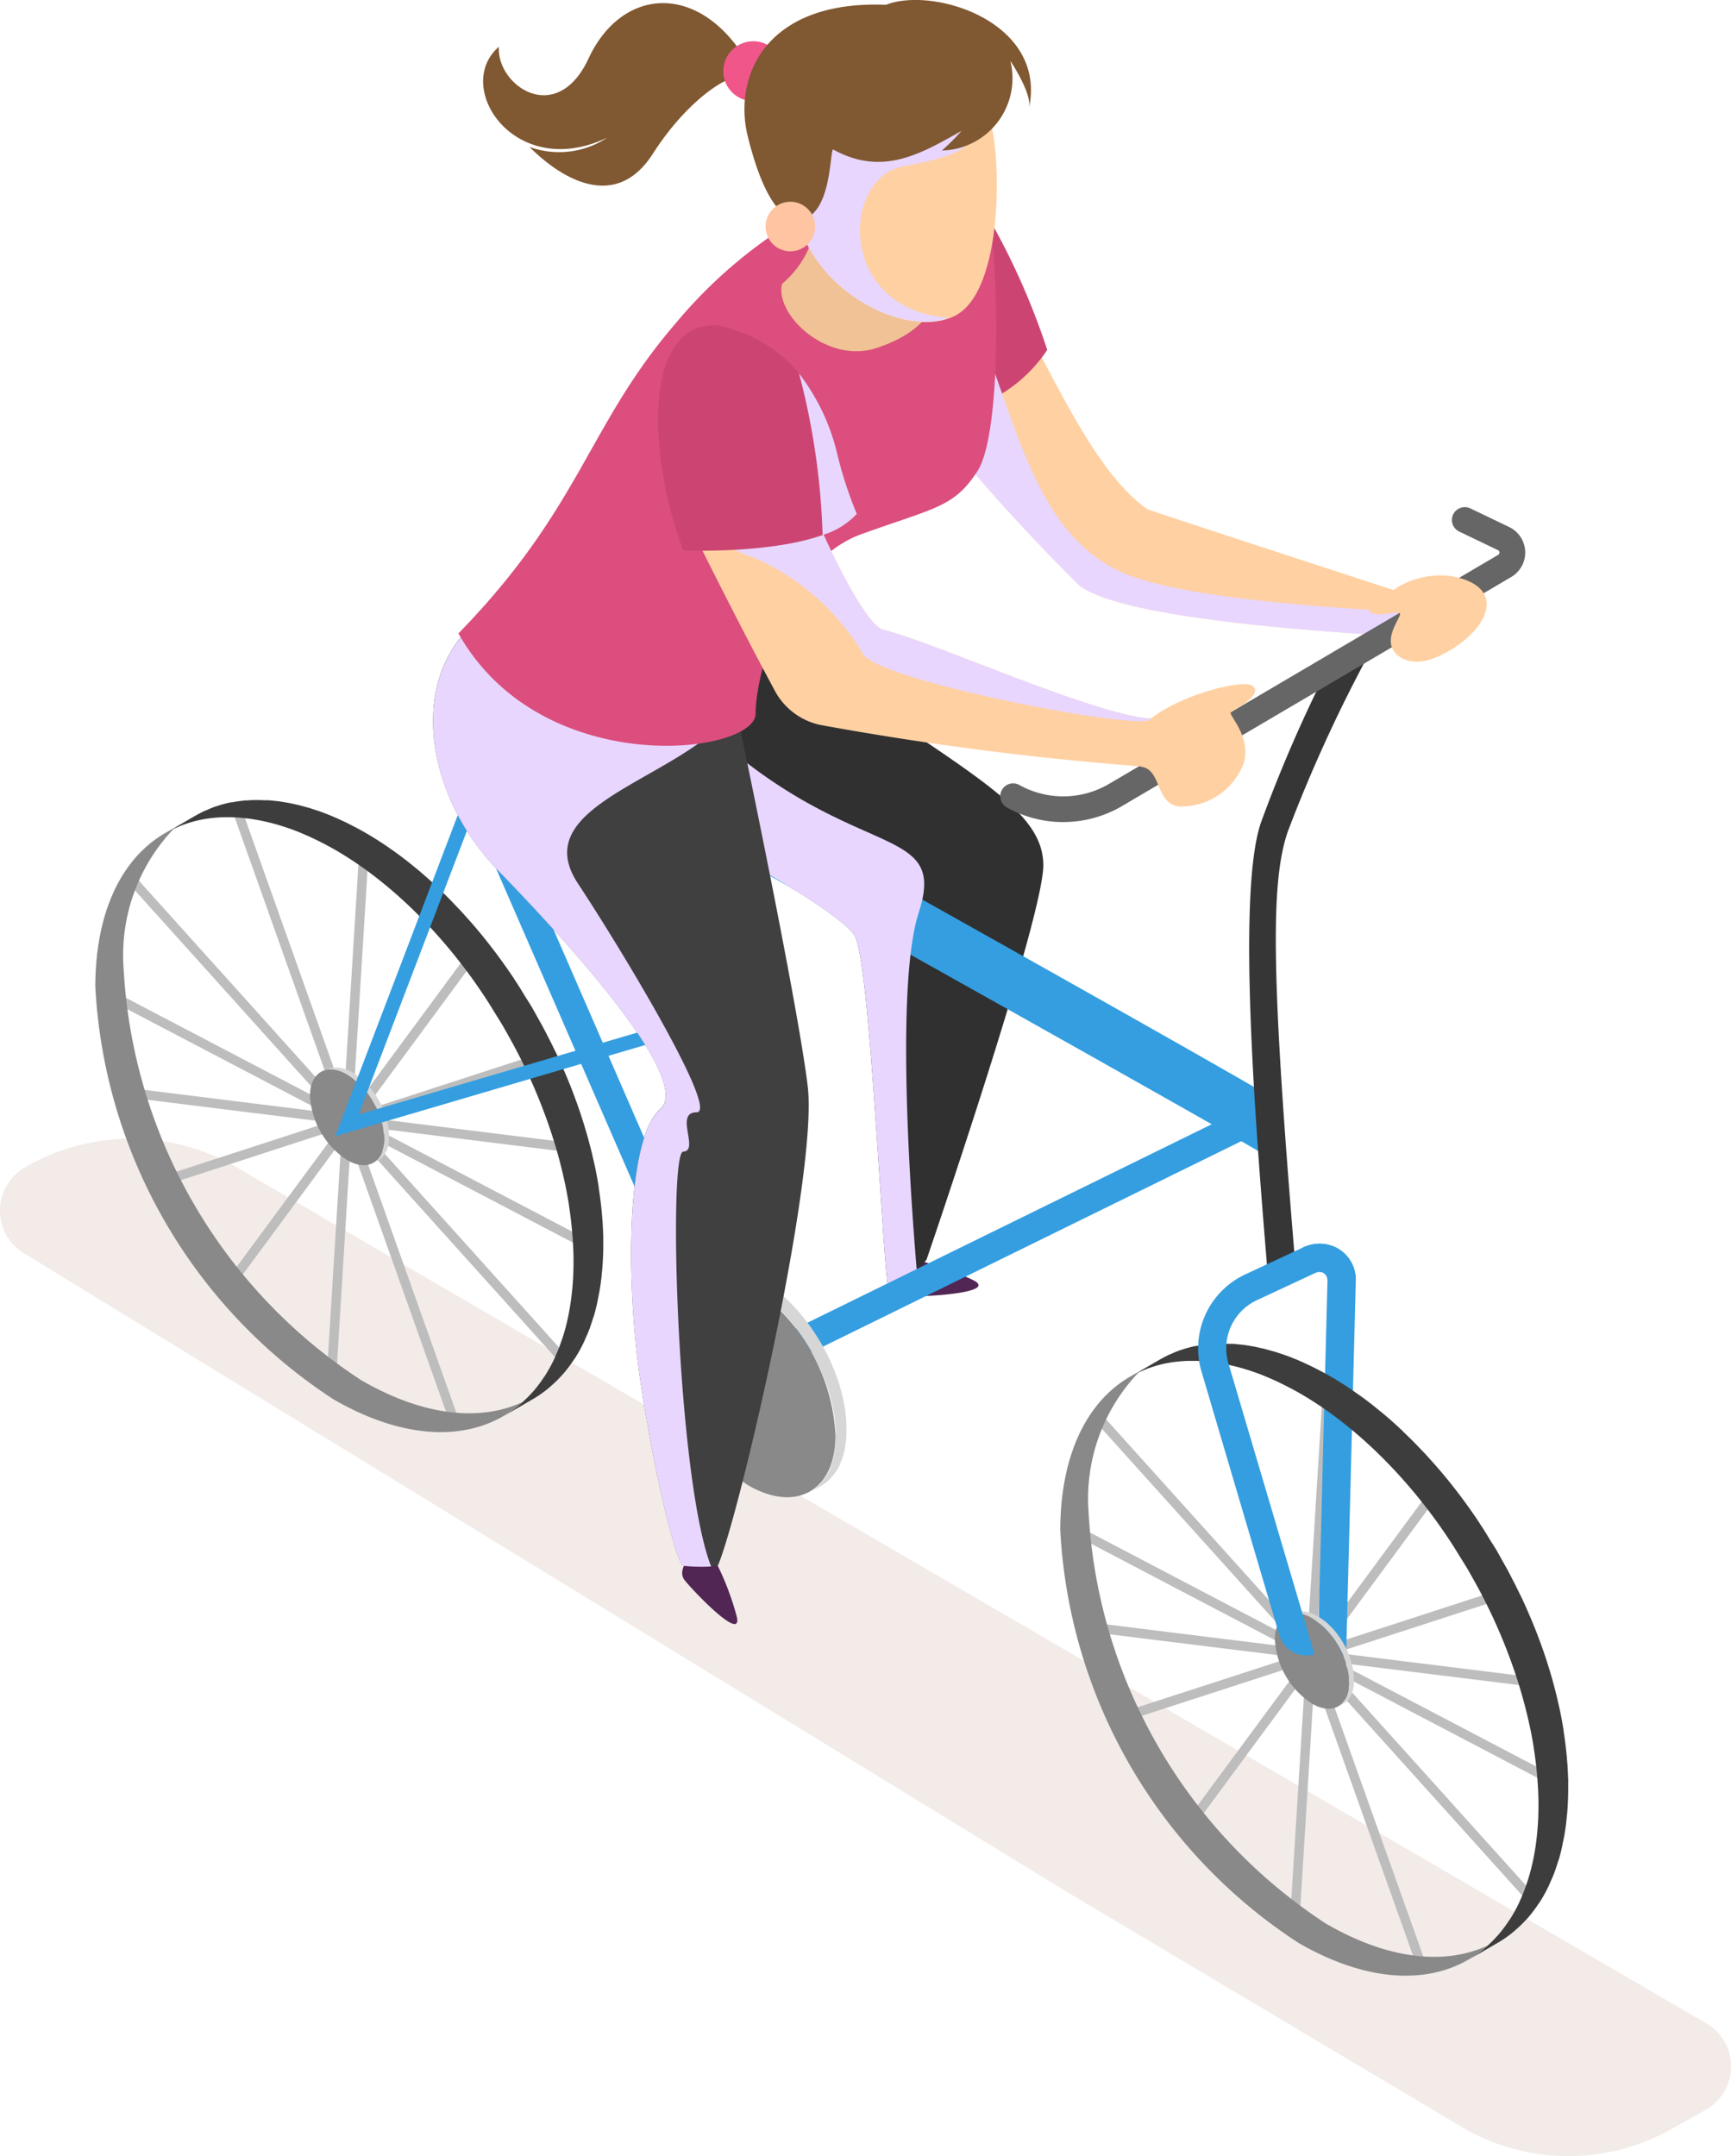 <svg id="Group_4750" data-name="Group 4750" xmlns="http://www.w3.org/2000/svg" xmlns:xlink="http://www.w3.org/1999/xlink" width="55.888" height="69.595" viewBox="0 0 55.888 69.595">
  <defs>
    <clipPath id="clip-path">
      <rect id="Rectangle_1760" data-name="Rectangle 1760" width="55.888" height="69.595" fill="none"/>
    </clipPath>
    <clipPath id="clip-path-3">
      <rect id="Rectangle_1740" data-name="Rectangle 1740" width="55.888" height="32.84" fill="none"/>
    </clipPath>
    <clipPath id="clip-path-4">
      <rect id="Rectangle_1753" data-name="Rectangle 1753" width="14.949" height="9.227" fill="none"/>
    </clipPath>
    <clipPath id="clip-path-5">
      <rect id="Rectangle_1754" data-name="Rectangle 1754" width="6.762" height="17.412" fill="none"/>
    </clipPath>
    <clipPath id="clip-path-6">
      <rect id="Rectangle_1755" data-name="Rectangle 1755" width="8.976" height="30.206" fill="none"/>
    </clipPath>
    <clipPath id="clip-path-7">
      <rect id="Rectangle_1756" data-name="Rectangle 1756" width="5.828" height="6.905" fill="none"/>
    </clipPath>
    <clipPath id="clip-path-8">
      <rect id="Rectangle_1757" data-name="Rectangle 1757" width="13.796" height="6.84" fill="none"/>
    </clipPath>
    <clipPath id="clip-path-9">
      <rect id="Rectangle_1758" data-name="Rectangle 1758" width="1.866" height="5.213" fill="none"/>
    </clipPath>
  </defs>
  <g id="Group_4749" data-name="Group 4749" clip-path="url(#clip-path)">
    <g id="Group_4748" data-name="Group 4748">
      <g id="Group_4747" data-name="Group 4747" clip-path="url(#clip-path)">
        <g id="Group_4728" data-name="Group 4728" transform="translate(0 36.755)" style="mix-blend-mode: multiply;isolation: isolate">
          <g id="Group_4727" data-name="Group 4727">
            <g id="Group_4726" data-name="Group 4726" clip-path="url(#clip-path-3)">
              <path id="Path_17584" data-name="Path 17584" d="M34.469,237.438,47.177,245a6.768,6.768,0,0,0,6.777.085l1.114-.625a1.608,1.608,0,0,0,.022-2.792L7.633,214.032a6.768,6.768,0,0,0-6.841.017,1.608,1.608,0,0,0-.023,2.757Z" transform="translate(0 -213.112)" fill="#d7c4ba" opacity="0.33"/>
            </g>
          </g>
        </g>
        <path id="Path_17585" data-name="Path 17585" d="M175.553,51.423l-.085,3.465a65.061,65.061,0,0,0,4.564,5.03c1.3,1.089,7.934,1.5,9.438,1.608l2.074-1s-8.409-2.735-9.29-3.046c-1.371-.952-2.475-3.122-3.579-5.216a5.705,5.705,0,0,0-2.513-2.665Z" transform="translate(-145.206 -41.042)" fill="#ffd0a2"/>
        <path id="Path_17586" data-name="Path 17586" d="M179.681,39.882a23.143,23.143,0,0,1,1.98,4.417,4.764,4.764,0,0,1-2.817,1.98s-.2-2.231-.179-3.076a17.555,17.555,0,0,1,1.016-3.32" transform="translate(-147.849 -33.004)" fill="#cc4572"/>
        <path id="Path_17587" data-name="Path 17587" d="M98.753,2.146C97.192-.1,94.869.166,93.841,2.375s-2.97.876-2.894-.381c-1.5,1.295.514,4.359,3.5,2.932a2.808,2.808,0,0,1-2.513.3c1.028,1.028,2.779,2.094,3.979.228s2.456-2.475,2.551-2.418.286-.895.286-.895" transform="translate(-74.84 -0.484)" fill="#805831"/>
        <path id="Path_17588" data-name="Path 17588" d="M137.342,8.676a.965.965,0,1,1-.965-.952.958.958,0,0,1,.965.952" transform="translate(-112.059 -6.392)" fill="#f05689"/>
        <rect id="Rectangle_1741" data-name="Rectangle 1741" width="13.722" height="0.305" transform="matrix(0.594, -0.805, 0.805, 0.594, 7.138, 41.574)" fill="#bdbdbd"/>
        <rect id="Rectangle_1742" data-name="Rectangle 1742" width="13.722" height="0.305" transform="matrix(0.951, -0.309, 0.309, 0.951, 4.733, 38.132)" fill="#bdbdbd"/>
        <rect id="Rectangle_1743" data-name="Rectangle 1743" width="0.305" height="13.722" transform="translate(4.479 35.464) rotate(-82.911)" fill="#bdbdbd"/>
        <rect id="Rectangle_1744" data-name="Rectangle 1744" width="0.304" height="17.541" transform="translate(3.375 32.19) rotate(-62.361)" fill="#bdbdbd"/>
        <rect id="Rectangle_1745" data-name="Rectangle 1745" width="0.305" height="20.91" transform="translate(4.227 28.597) rotate(-41.995)" fill="#bdbdbd"/>
        <path id="Path_17589" data-name="Path 17589" d="M43.681,151.763l.287-.1,7.076,19.9-.286.1Z" transform="translate(-36.147 -125.503)" fill="#bdbdbd"/>
        <rect id="Rectangle_1746" data-name="Rectangle 1746" width="17.541" height="0.305" transform="translate(10.523 44.868) rotate(-86.462)" fill="#bdbdbd"/>
        <rect id="Rectangle_1747" data-name="Rectangle 1747" width="13.722" height="0.305" transform="matrix(0.594, -0.805, 0.805, 0.594, 38.257, 58.834)" fill="#bdbdbd"/>
        <rect id="Rectangle_1748" data-name="Rectangle 1748" width="13.722" height="0.305" transform="translate(35.852 55.392) rotate(-17.973)" fill="#bdbdbd"/>
        <rect id="Rectangle_1749" data-name="Rectangle 1749" width="0.305" height="13.722" transform="matrix(0.123, -0.992, 0.992, 0.123, 35.598, 52.724)" fill="#bdbdbd"/>
        <rect id="Rectangle_1750" data-name="Rectangle 1750" width="0.305" height="17.541" transform="translate(34.497 49.446) rotate(-62.332)" fill="#bdbdbd"/>
        <rect id="Rectangle_1751" data-name="Rectangle 1751" width="0.305" height="20.91" transform="translate(35.343 45.86) rotate(-42.016)" fill="#bdbdbd"/>
        <path id="Path_17590" data-name="Path 17590" d="M227.44,261.476l.287-.1,6.5,18.237-.286.1Z" transform="translate(-188.214 -216.294)" fill="#bdbdbd"/>
        <rect id="Rectangle_1752" data-name="Rectangle 1752" width="17.541" height="0.305" transform="translate(41.642 62.128) rotate(-86.462)" fill="#bdbdbd"/>
        <g id="Group_4731" data-name="Group 4731" transform="translate(30.263 11.257)" style="mix-blend-mode: multiply;isolation: isolate">
          <g id="Group_4730" data-name="Group 4730">
            <g id="Group_4729" data-name="Group 4729" clip-path="url(#clip-path-4)">
              <path id="Path_17591" data-name="Path 17591" d="M190.418,73.756c-2.269-.134-6.582-.4-8.659-1.139-2.894-1.028-3.617-4.455-4.721-7.348,0,0-.538.339-1.171.828l-.4,1.761a65.03,65.03,0,0,0,4.564,5.03c1.3,1.089,7.934,1.5,9.438,1.608Z" transform="translate(-175.469 -65.269)" fill="#e8d6ff"/>
            </g>
          </g>
        </g>
        <path id="Path_17592" data-name="Path 17592" d="M45.039,163.716q-.005-.186-.017-.374c0-.056-.009-.113-.014-.17,0-.025,0-.049-.006-.074,0-.044-.006-.087-.01-.131q-.018-.189-.042-.378t-.055-.388l0-.01,0-.013c-.019-.122-.04-.244-.063-.367s-.052-.268-.082-.4c-.01-.047-.022-.095-.033-.142l-.019-.083c-.014-.06-.027-.119-.042-.179q-.051-.2-.108-.409c-.027-.1-.057-.2-.087-.3l-.017-.056-.016-.055q-.061-.2-.128-.4t-.137-.393l-.027-.072-.022-.059c-.031-.083-.061-.165-.093-.247q-.073-.188-.151-.375c-.037-.089-.076-.178-.114-.266l-.021-.049-.023-.054q-.083-.188-.17-.374-.1-.2-.2-.405l-.031-.06-.041-.079c-.055-.108-.11-.216-.167-.323-.071-.133-.148-.264-.222-.4-.038-.067-.074-.135-.113-.2-.016-.027-.029-.054-.045-.08-.068-.115-.142-.225-.213-.339-.1-.166-.2-.332-.31-.494-.017-.026-.032-.053-.049-.079q-.236-.353-.487-.693l0,0q-.168-.228-.343-.45-.142-.18-.288-.356l-.006-.007,0,0q-.147-.177-.3-.349t-.3-.333l-.051-.053-.053-.055c-.071-.075-.141-.15-.212-.222q-.161-.164-.325-.321c-.034-.033-.069-.064-.1-.1l-.077-.071c-.053-.049-.106-.1-.16-.148q-.17-.153-.343-.3c-.051-.043-.1-.084-.154-.126l-.077-.063-.113-.092q-.168-.133-.339-.259c-.082-.061-.165-.119-.249-.177l-.046-.032-.042-.03q-.163-.112-.328-.217t-.327-.2l-.076-.044q-.123-.071-.246-.137l-.092-.048-.126-.065-.1-.051c-.052-.026-.1-.049-.155-.073l-.111-.052-.046-.022q-.155-.069-.308-.131h0q-.157-.063-.312-.117l-.039-.013-.111-.036c-.053-.017-.106-.036-.159-.052l-.078-.021-.135-.037-.106-.029-.108-.024-.136-.03-.072-.016c-.042-.008-.083-.013-.125-.021s-.106-.018-.158-.026l-.055-.009c-.043-.006-.084-.008-.127-.013s-.112-.013-.167-.017l-.049-.005c-.038,0-.074,0-.111,0-.066,0-.131-.006-.2-.006l-.056,0c-.028,0-.055,0-.083,0-.082,0-.163.006-.243.012-.024,0-.049,0-.073,0s-.035.006-.052.008c-.123.013-.245.03-.364.053l-.029,0h-.005a3.91,3.91,0,0,0-.49.135c-.014,0-.029.007-.043.012l-.033.014c-.069.025-.137.054-.2.083-.033.014-.066.027-.1.042-.1.046-.195.1-.288.15l-.965.561c.094-.055.19-.1.288-.15.032-.015.066-.028.1-.042.067-.029.135-.058.2-.083l.077-.026a3.92,3.92,0,0,1,.49-.135l.035-.006c.118-.023.239-.04.362-.053l.126-.011c.08-.006.161-.01.243-.011.046,0,.092,0,.139,0,.065,0,.13,0,.2.007s.106,0,.161.009.111.011.166.017.122.013.183.022l.157.026c.066.011.131.023.2.037l.136.03q.107.025.215.053l.135.037c.079.023.158.048.237.074l.11.036c.117.04.234.083.352.131h0c.117.047.235.1.354.152l.112.053c.084.04.168.081.253.124l.126.065c.112.059.225.12.338.185.261.151.519.315.773.491l.045.032q.356.249.7.528l.077.063q.334.273.656.573l.077.071q.327.308.64.64l.053.055q.334.357.653.739l.006.007q.325.392.631.806l0,0c.185.251.363.51.536.772.107.162.207.328.309.493.086.14.175.278.258.42.039.067.075.134.113.2.135.238.266.477.39.72l.04.078q.223.443.421.894l.02.047q.192.442.358.89l.022.059q.168.458.308.918l.017.056q.132.443.236.885l.019.084c.07.3.13.609.178.911l0,.013c.048.3.084.607.11.908,0,.025,0,.049.006.074.023.3.037.6.036.892s-.015.575-.04.847c0,.024-.005.048-.008.072q-.038.374-.105.72l-.018.092q-.069.335-.166.641c-.012.038-.025.076-.038.113a5.652,5.652,0,0,1-.215.551c-.009.019-.016.041-.026.06a4.866,4.866,0,0,1-.31.562c-.015.023-.032.043-.047.066a4.269,4.269,0,0,1-.3.4c-.038.045-.078.087-.118.13a3.82,3.82,0,0,1-.29.28c-.042.036-.082.074-.125.108a3.7,3.7,0,0,1-.445.31h0l.965-.561a3.68,3.68,0,0,0,.446-.311c.043-.034.083-.072.125-.108a3.863,3.863,0,0,0,.29-.281c.04-.043.08-.085.118-.13a4.281,4.281,0,0,0,.3-.4c.015-.023.032-.043.047-.066l.011-.015a4.855,4.855,0,0,0,.291-.528l.008-.019c.009-.019.017-.041.025-.06.053-.117.105-.235.151-.359.023-.062.042-.128.064-.192.013-.038.025-.075.037-.113s.023-.067.034-.1q.056-.192.1-.394c.011-.047.019-.1.029-.146l.018-.092c.009-.047.02-.092.028-.14q.032-.181.055-.369c.009-.069.015-.141.022-.212,0-.024.005-.048.007-.072s.007-.058.009-.088q.014-.179.023-.364t.009-.373c0-.007,0-.015,0-.022q0-.173,0-.349" transform="translate(-25.565 -123.865)" fill="#3d3d3d"/>
        <path id="Path_17593" data-name="Path 17593" d="M26.448,172.88a16.954,16.954,0,0,1-7.693-13.325,5.891,5.891,0,0,1,1.632-4.5c-1.557.726-2.538,2.5-2.545,5.105a16.954,16.954,0,0,0,7.693,13.325c2.482,1.433,4.693,1.359,6.11.083-1.375.641-3.2.462-5.2-.692" transform="translate(-14.765 -128.316)" fill="#898989"/>
        <path id="Path_17594" data-name="Path 17594" d="M62.224,201.84c0-.019,0-.039,0-.058s0-.039,0-.059,0-.039-.007-.059-.006-.04-.009-.061h0c0-.019-.007-.039-.01-.059s-.008-.042-.013-.063-.009-.042-.015-.063-.011-.042-.017-.064l-.014-.048v0l0-.011-.02-.062-.021-.061-.022-.059-.023-.058-.018-.043,0,0,0-.01-.026-.058-.031-.063c-.012-.024-.024-.048-.037-.072s-.028-.051-.043-.076l-.007-.013-.009-.016q-.042-.072-.089-.142c-.025-.037-.05-.073-.076-.108l-.053-.07-.046-.057-.046-.054-.047-.052-.01-.011,0,0-.035-.037-.051-.05-.053-.049-.054-.047-.028-.023-.006,0-.02-.016-.053-.04-.052-.037-.051-.034-.051-.031-.012-.007-.038-.021-.049-.026-.049-.023-.048-.02-.048-.018-.009,0h0l-.035-.011-.05-.014-.049-.011-.052-.009-.036,0h-.018l-.056,0-.062,0a.7.7,0,0,0-.069.01h0a.608.608,0,0,0-.08.022.575.575,0,0,0-.1.045l-.15.087a.592.592,0,0,1,.177-.067h0a.711.711,0,0,1,.2-.01h.005a.969.969,0,0,1,.222.048h0a1.378,1.378,0,0,1,.242.111,1.843,1.843,0,0,1,.239.166l.006,0a2.272,2.272,0,0,1,.22.206l0,0a2.789,2.789,0,0,1,.376.509l.008.013a2.934,2.934,0,0,1,.141.279v0a2.721,2.721,0,0,1,.109.295v0a2.283,2.283,0,0,1,.068.3h0a1.827,1.827,0,0,1,.023.292,1.342,1.342,0,0,1-.024.259v.007a.965.965,0,0,1-.068.212l0,0a.693.693,0,0,1-.09.14c-.011.014-.021.029-.033.041a.589.589,0,0,1-.131.108l.15-.087a.585.585,0,0,0,.131-.108c.012-.013.022-.027.033-.041a.66.66,0,0,0,.043-.054.781.781,0,0,0,.045-.082l0,0v0c.009-.02.018-.04.026-.061s.015-.041.021-.063.011-.04.016-.061,0-.018.005-.026v-.007c0-.008,0-.017.005-.026s.006-.038.009-.057,0-.038.006-.058,0-.037,0-.057,0-.038,0-.058v0c0-.018,0-.036,0-.055" transform="translate(-49.671 -165.223)" fill="#d6d6d6"/>
        <path id="Path_17595" data-name="Path 17595" d="M59.2,200.328a2.633,2.633,0,0,1,1.2,2.073c0,.76-.54,1.07-1.2.686a2.643,2.643,0,0,1-1.2-2.073c0-.764.543-1.069,1.2-.687" transform="translate(-47.991 -165.642)" fill="#898989"/>
        <path id="Path_17596" data-name="Path 17596" d="M62.768,162.753l3.969-10.4.426.163-3.64,9.537,11.465-3.37.128.438Z" transform="translate(-51.943 -126.079)" fill="#349ee0"/>
        <path id="Path_17597" data-name="Path 17597" d="M168.081,236.408c.1.391.224.522.4.564s2.9-.073,2.033-.51a8.933,8.933,0,0,0-1.845-.651Z" transform="translate(-139.092 -195.141)" fill="#512554"/>
        <path id="Path_17598" data-name="Path 17598" d="M125.8,121.6c4.563,3.111,6.707,4.218,6.707,5.946s-3.768,12.723-3.768,12.723a2.473,2.473,0,0,1-1.245.881c-.207-1.314-.588-10.493-1.072-11.322s-4.771-3.111-4.771-3.111-2.489-5.946-2.213-6.292S125.8,121.6,125.8,121.6" transform="translate(-98.822 -99.616)" fill="#303030"/>
        <path id="Path_17599" data-name="Path 17599" d="M134.921,150.378c-.555-.387-15.513-8.755-21.23-11.947l.394-1.768c14.009,7.821,21.2,11.878,21.385,12.059l-.323.323Z" transform="translate(-94.083 -113.093)" fill="#349ee0"/>
        <g id="Group_4734" data-name="Group 4734" transform="translate(23.075 24.126)" style="mix-blend-mode: multiply;isolation: isolate">
          <g id="Group_4733" data-name="Group 4733">
            <g id="Group_4732" data-name="Group 4732" clip-path="url(#clip-path-5)">
              <path id="Path_17600" data-name="Path 17600" d="M134.213,139.886l-.419.761s.1,1.036.24,2.481c1.135.624,3.9,2.191,4.286,2.848.484.83.864,10.009,1.072,11.322a2.118,2.118,0,0,0,.924-.56c-.192-2.272-.694-9.181.066-11.522.914-2.817-1.827-1.675-6.168-5.33" transform="translate(-133.794 -139.886)" fill="#e8d6ff"/>
            </g>
          </g>
        </g>
        <path id="Path_17601" data-name="Path 17601" d="M95.408,166.632,87,147.325l.837-.365,8.026,18.431,16.158-7.931.4.819Z" transform="translate(-71.995 -121.615)" fill="#349ee0"/>
        <path id="Path_17602" data-name="Path 17602" d="M133.729,242.2q0-.068-.006-.137c0-.046-.007-.091-.011-.137s-.01-.092-.015-.138-.013-.094-.02-.142v0q-.011-.069-.024-.138c-.009-.049-.019-.1-.03-.147s-.022-.1-.034-.147-.025-.1-.039-.149-.022-.075-.033-.113l0-.011-.007-.025c-.015-.048-.031-.1-.047-.145s-.033-.1-.05-.143-.034-.092-.052-.137-.036-.091-.055-.136-.029-.067-.043-.1l0-.009-.01-.023c-.02-.045-.041-.091-.062-.136s-.047-.1-.071-.147-.057-.112-.087-.168-.066-.119-.1-.178l-.017-.031-.021-.037q-.1-.169-.208-.332-.086-.129-.178-.253-.061-.083-.125-.164t-.108-.133q-.053-.064-.108-.127t-.109-.121l-.024-.025-.009-.009-.082-.087q-.059-.06-.119-.117c-.041-.039-.082-.078-.124-.115l-.125-.109-.066-.053-.013-.011-.047-.038q-.062-.049-.124-.095c-.041-.03-.082-.059-.123-.087l-.12-.08-.12-.073-.028-.016-.089-.05-.115-.06-.114-.053-.112-.048-.113-.043-.023-.007-.008,0-.082-.027-.116-.032c-.039-.01-.077-.018-.115-.026s-.082-.015-.123-.02l-.084-.009h-.012l-.03,0c-.045,0-.089,0-.132,0s-.1,0-.146.007a1.586,1.586,0,0,0-.162.024h0l-.005,0a1.414,1.414,0,0,0-.188.052,1.333,1.333,0,0,0-.228.105l-.352.2a1.378,1.378,0,0,1,.415-.157l.006,0a1.673,1.673,0,0,1,.474-.024h.013a2.271,2.271,0,0,1,.52.113l.008,0a3.225,3.225,0,0,1,.566.261,4.381,4.381,0,0,1,.561.389l.013.011a5.368,5.368,0,0,1,.516.482l.01.01a6.561,6.561,0,0,1,.88,1.191l.018.031a6.77,6.77,0,0,1,.33.653l0,.008a6.253,6.253,0,0,1,.254.69l0,.009a5.364,5.364,0,0,1,.16.695v0a4.279,4.279,0,0,1,.055.684,3.167,3.167,0,0,1-.057.605l0,.016a2.256,2.256,0,0,1-.159.5l0,.008a1.634,1.634,0,0,1-.212.328c-.026.032-.05.067-.078.1a1.375,1.375,0,0,1-.308.254l.352-.2a1.378,1.378,0,0,0,.308-.254c.028-.03.052-.064.078-.1a1.519,1.519,0,0,0,.1-.126,1.7,1.7,0,0,0,.106-.193l0-.009,0-.008c.021-.046.042-.094.061-.143s.034-.1.049-.148.026-.094.037-.143c0-.02.008-.041.012-.062l0-.016c0-.02.008-.039.012-.06.008-.044.014-.089.02-.134s.01-.089.014-.135.006-.087.008-.132,0-.09,0-.136v-.008c0-.042,0-.085,0-.128" transform="translate(-106.4 -196.196)" fill="#d6d6d6"/>
        <path id="Path_17603" data-name="Path 17603" d="M126.642,238.655a6.166,6.166,0,0,1,2.8,4.855c-.005,1.78-1.265,2.506-2.821,1.608a6.19,6.19,0,0,1-2.8-4.855c.005-1.788,1.272-2.5,2.821-1.608" transform="translate(-102.466 -197.176)" fill="#898989"/>
        <path id="Path_17604" data-name="Path 17604" d="M244.287,233.695a.257.257,0,0,1,.366.24l-.312,12.114.913.024.313-12.114a1.168,1.168,0,0,0-.676-1.092,1.231,1.231,0,0,0-1.042.025Z" transform="translate(-201.793 -192.618)" fill="#349ee0"/>
        <path id="Path_17605" data-name="Path 17605" d="M225.678,265.445q-.005-.186-.017-.374c0-.056-.009-.113-.014-.17,0-.025,0-.049-.006-.074,0-.044-.006-.087-.01-.131q-.018-.189-.042-.378t-.055-.388l0-.01,0-.013c-.02-.122-.04-.244-.063-.367s-.052-.268-.082-.4c-.01-.047-.022-.095-.033-.142-.006-.028-.013-.056-.019-.083-.014-.06-.027-.119-.042-.179q-.05-.2-.107-.409c-.027-.1-.057-.2-.087-.3l-.017-.056-.016-.055q-.061-.2-.128-.4t-.137-.393l-.027-.072-.022-.059c-.031-.083-.061-.165-.093-.247q-.073-.188-.151-.375c-.037-.089-.076-.178-.114-.266l-.021-.049-.023-.054q-.083-.188-.17-.374-.1-.2-.2-.405l-.031-.06-.041-.079c-.055-.108-.11-.216-.167-.323-.071-.133-.148-.264-.222-.4-.038-.067-.074-.135-.113-.2-.015-.027-.029-.054-.045-.08-.068-.115-.142-.225-.213-.339-.1-.166-.2-.332-.31-.494-.017-.026-.032-.053-.049-.079q-.236-.353-.487-.693l0,0q-.168-.228-.343-.45-.142-.18-.288-.356l-.006-.007,0,0q-.147-.177-.3-.349t-.3-.333l-.051-.053-.053-.055c-.071-.075-.141-.15-.212-.222q-.161-.164-.325-.321c-.034-.033-.069-.064-.1-.1l-.077-.071c-.053-.049-.106-.1-.16-.148q-.17-.153-.343-.3c-.051-.043-.1-.083-.154-.126l-.077-.062-.113-.092q-.168-.133-.339-.259c-.082-.061-.166-.118-.249-.177l-.046-.032-.042-.03q-.163-.112-.328-.217t-.327-.2l-.076-.044q-.123-.071-.246-.137l-.093-.048-.126-.065-.1-.051c-.052-.026-.1-.049-.155-.073l-.111-.052-.046-.022q-.155-.069-.308-.131h0q-.157-.063-.312-.117l-.039-.013-.111-.036c-.053-.017-.106-.036-.159-.052l-.077-.021-.135-.037c-.035-.009-.071-.021-.106-.029s-.072-.016-.108-.024l-.136-.03-.072-.016c-.042-.008-.083-.013-.125-.021s-.106-.018-.158-.026l-.055-.009c-.043-.006-.084-.008-.127-.013s-.112-.013-.167-.017l-.049-.005c-.038,0-.074,0-.111,0-.066,0-.131-.006-.2-.006l-.056,0c-.028,0-.055,0-.083,0-.082,0-.163.006-.243.012-.024,0-.049,0-.073,0l-.052.008c-.123.013-.245.03-.364.053l-.028,0h-.005a3.908,3.908,0,0,0-.491.135c-.014,0-.029.007-.043.012l-.033.014c-.069.025-.137.054-.2.083-.033.014-.066.027-.1.042-.1.046-.195.1-.288.15l-.965.561c.094-.055.19-.1.288-.15.032-.015.066-.028.1-.042.067-.029.135-.058.2-.083l.076-.025a3.884,3.884,0,0,1,.49-.135l.035-.006c.118-.023.24-.04.362-.052l.126-.011c.08-.006.161-.01.243-.011.046,0,.092,0,.139,0,.065,0,.13,0,.2.006s.106,0,.161.009.111.011.166.017.122.013.183.022.1.017.157.026.131.023.2.037l.136.03q.107.025.215.053l.135.037c.079.023.158.047.237.073l.11.036c.117.04.234.083.352.131h0c.117.047.235.1.354.152l.112.053c.084.04.168.081.253.124l.126.065c.112.059.225.12.338.185.261.151.519.315.773.491l.045.032q.356.249.7.528l.077.063q.334.273.656.573l.077.071q.327.308.64.64l.053.055q.335.358.653.739l.006.007q.325.392.631.806l0,0c.185.251.363.51.536.772.107.162.207.328.31.493.086.14.175.278.258.42.039.066.075.134.113.2.135.238.266.477.39.72l.04.078q.223.443.421.894l.02.047q.192.442.358.89l.022.059q.168.458.308.918l.016.056q.132.443.236.885l.02.084c.07.3.13.609.178.911l0,.013c.048.3.084.607.11.908,0,.025,0,.049.006.074.023.3.037.6.036.892s-.015.575-.041.847c0,.025-.005.048-.007.073q-.037.374-.105.72c-.006.031-.012.062-.019.092q-.069.334-.166.641c-.012.038-.025.076-.038.113a5.651,5.651,0,0,1-.215.551c-.009.019-.016.041-.026.06a4.846,4.846,0,0,1-.31.562c-.015.023-.032.043-.047.066a4.25,4.25,0,0,1-.3.4c-.038.045-.078.087-.118.13a3.889,3.889,0,0,1-.29.281c-.042.036-.082.074-.125.108a3.694,3.694,0,0,1-.445.31h0l.965-.561a3.68,3.68,0,0,0,.446-.311c.043-.034.083-.072.125-.108a3.9,3.9,0,0,0,.29-.28c.04-.043.08-.085.118-.13a4.281,4.281,0,0,0,.3-.4c.015-.023.032-.043.047-.066l.01-.015a4.847,4.847,0,0,0,.291-.528c0-.006.005-.013.008-.02s.017-.041.025-.06c.053-.117.105-.235.151-.359.023-.062.042-.128.064-.192.013-.038.026-.075.038-.113s.023-.067.034-.1q.056-.192.1-.394c.011-.047.019-.1.029-.146q.01-.046.019-.092c.009-.047.02-.092.028-.14q.031-.181.055-.369c.009-.069.015-.141.022-.212,0-.024.005-.048.007-.072s.007-.058.009-.088q.014-.179.022-.364t.009-.373v-.022q0-.173,0-.349" transform="translate(-175.05 -208.049)" fill="#3d3d3d"/>
        <path id="Path_17606" data-name="Path 17606" d="M207.088,274.609a16.954,16.954,0,0,1-7.693-13.325,5.891,5.891,0,0,1,1.632-4.5c-1.557.726-2.538,2.5-2.545,5.105a16.954,16.954,0,0,0,7.693,13.325c2.483,1.433,4.693,1.359,6.11.083-1.375.641-3.2.462-5.2-.692" transform="translate(-164.25 -212.5)" fill="#898989"/>
        <path id="Path_17607" data-name="Path 17607" d="M242.863,303.57c0-.019,0-.039,0-.058s0-.039,0-.059,0-.039-.007-.059-.006-.04-.009-.061h0c0-.019-.007-.039-.01-.059s-.008-.042-.013-.063-.009-.042-.015-.063-.011-.042-.017-.064l-.014-.048v0l0-.011-.02-.062c-.007-.02-.014-.041-.021-.061l-.022-.059-.023-.058-.018-.043,0,0,0-.01-.026-.058-.031-.063c-.012-.024-.024-.048-.037-.072s-.028-.051-.043-.076l-.007-.013-.009-.016q-.042-.072-.089-.142c-.024-.037-.05-.073-.076-.108l-.053-.07-.046-.057-.046-.054-.047-.052-.01-.01,0,0-.035-.037-.051-.05-.053-.049-.054-.047-.028-.023-.005,0-.02-.016-.053-.04-.052-.037-.051-.034-.051-.031-.012-.007-.038-.021-.049-.026-.049-.023-.048-.021-.048-.018-.01,0h0l-.035-.011-.05-.014-.049-.011-.052-.009-.036,0h-.018l-.056,0-.062,0a.631.631,0,0,0-.069.01h0a.644.644,0,0,0-.08.022.582.582,0,0,0-.1.045l-.15.087a.592.592,0,0,1,.177-.067h0a.716.716,0,0,1,.2-.01h.005a.959.959,0,0,1,.222.048h0a1.386,1.386,0,0,1,.242.111,1.866,1.866,0,0,1,.239.166l.006,0a2.268,2.268,0,0,1,.22.206l0,0a2.8,2.8,0,0,1,.376.509l.008.013a2.933,2.933,0,0,1,.141.279v0a2.722,2.722,0,0,1,.109.295v0a2.252,2.252,0,0,1,.068.3h0a1.829,1.829,0,0,1,.023.292,1.343,1.343,0,0,1-.025.259v.007a.964.964,0,0,1-.068.212l0,0a.694.694,0,0,1-.09.14c-.011.014-.021.028-.033.041a.589.589,0,0,1-.131.108l.15-.087a.584.584,0,0,0,.131-.108c.012-.013.022-.027.033-.041a.635.635,0,0,0,.043-.054.751.751,0,0,0,.045-.082l0,0,0,0c.009-.02.018-.04.026-.061s.015-.041.021-.063.011-.04.016-.061,0-.018.005-.026l0-.007.005-.026c0-.019.006-.038.009-.057s0-.038.006-.058,0-.037,0-.057,0-.038,0-.058v0c0-.018,0-.036,0-.055" transform="translate(-199.156 -249.407)" fill="#d6d6d6"/>
        <path id="Path_17608" data-name="Path 17608" d="M239.837,302.057a2.633,2.633,0,0,1,1.2,2.073c0,.76-.54,1.07-1.2.687a2.644,2.644,0,0,1-1.2-2.073c0-.764.543-1.069,1.2-.687" transform="translate(-197.476 -249.826)" fill="#898989"/>
        <path id="Path_17609" data-name="Path 17609" d="M234.474,143.159c-.391-4.714-1.037-12.493-.245-14.832a46.033,46.033,0,0,1,2.348-5.352l1.084.011a47.585,47.585,0,0,0-2.566,5.633c-.564,1.664-.533,4.729.29,14.463Z" transform="translate(-193.521 -101.766)" fill="#363636"/>
        <path id="Path_17610" data-name="Path 17610" d="M189.238,105.061a3.734,3.734,0,0,1-1.831-.478.415.415,0,0,1,.407-.723,2.918,2.918,0,0,0,2.891-.024l12.575-7.4a.086.086,0,0,0-.006-.152l-1.251-.6a.415.415,0,1,1,.36-.748l1.251.6a.915.915,0,0,1,.065,1.616l-12.576,7.4a3.738,3.738,0,0,1-1.885.508" transform="translate(-154.91 -78.526)" fill="#666"/>
        <path id="Path_17611" data-name="Path 17611" d="M127.9,291.561c-.233.328-.251.51-.164.674s1.945,2.152,1.711,1.21a8.941,8.941,0,0,0-.709-1.824Z" transform="translate(-105.663 -241.276)" fill="#512554"/>
        <path id="Path_17612" data-name="Path 17612" d="M82.143,118.1c-1.867,2.005-1.144,5.491,1,7.7s6.361,6.776,5.255,7.744-1.106,5.67-.622,8.85,1.176,5.877,1.383,5.877a4.624,4.624,0,0,0,1.106,0c.691-1.59,3.25-12.653,2.9-15.488s-2.213-11.685-2.213-11.685Z" transform="translate(-67.088 -97.735)" fill="#404040"/>
        <g id="Group_4737" data-name="Group 4737" transform="translate(13.982 20.369)" style="mix-blend-mode: multiply;isolation: isolate">
          <g id="Group_4736" data-name="Group 4736">
            <g id="Group_4735" data-name="Group 4735" clip-path="url(#clip-path-6)">
              <path id="Path_17613" data-name="Path 17613" d="M89.149,134.908c.533-.025-.3-1.269.432-1.269s-2.361-5.153-3.833-7.386,2.081-3.1,4.163-4.721c0,0-.691-.572-1.707-1.405l-6.06-2.021c-1.867,2.005-1.144,5.491,1,7.7s6.361,6.776,5.255,7.744-1.106,5.67-.622,8.851,1.176,5.877,1.383,5.877a5.432,5.432,0,0,0,.889.021c-1.1-2.807-1.4-13.369-.9-13.393" transform="translate(-81.071 -118.105)" fill="#e8d6ff"/>
            </g>
          </g>
        </g>
        <path id="Path_17614" data-name="Path 17614" d="M102.974,36.211c.3,2.081.355,7.005-.406,8.173s-1.371,1.168-3.757,2.031-3.4,4.467-3.4,5.787-6.9,2.183-9.595-2.589c3.96-4.061,4.163-6.7,7.006-10a15.431,15.431,0,0,1,5.889-4.366Z" transform="translate(-71.015 -29.167)" fill="#db4e7d"/>
        <path id="Path_17615" data-name="Path 17615" d="M212.121,130.728c.64.1.449,1.21,1.21,1.279a2.152,2.152,0,0,0,2.092-1.435c.225-.9-.571-1.556-.415-1.625s1.037-.571.691-.83-2.766.4-3.561,1.314-.017,1.3-.017,1.3" transform="translate(-175.256 -105.975)" fill="#ffd0a2"/>
        <path id="Path_17616" data-name="Path 17616" d="M147.329,43.5a3.164,3.164,0,0,1-1.037,1.659c-.242,1,1.452,2.593,3.042,2.074s1.8-1.348,1.8-1.348Z" transform="translate(-121.042 -35.997)" fill="#f0c295"/>
        <path id="Path_17617" data-name="Path 17617" d="M154.678,18.732c.4,1.141.484,5.618-1.124,6.4s-4.667-.864-5.1-3.336c-.626-3.581,1.106-3.751,1.106-3.751Z" transform="translate(-122.738 -14.93)" fill="#ffd0a2"/>
        <g id="Group_4740" data-name="Group 4740" transform="translate(25.826 3.482)" style="mix-blend-mode: multiply;isolation: isolate">
          <g id="Group_4739" data-name="Group 4739">
            <g id="Group_4738" data-name="Group 4738" clip-path="url(#clip-path-7)">
              <path id="Path_17618" data-name="Path 17618" d="M149.759,23.368c-.011.1-.016.332-.016.647.67,2.138,3.28,3.51,4.819,2.952-3.608-.262-3.5-4.515-1.478-4.894s2.183-.635,2.487-1.472c0,0-4.823-.482-4.848-.406s-.914,2.716-.965,3.173" transform="translate(-149.743 -20.187)" fill="#e8d6ff"/>
            </g>
          </g>
        </g>
        <path id="Path_17619" data-name="Path 17619" d="M142.216,4.822c-.1.138-.06,1.956-.933,2.247-.691.19-1.331-.709-1.815-2.662S140.056,0,143.928.155c1.528-.6,5.183.542,4.625,3.309.076-.482-.609-1.5-.609-1.5a2.331,2.331,0,0,1-2.208,2.894,7.163,7.163,0,0,0,.635-.635c-1.345.761-2.57,1.473-4.153.6" transform="translate(-115.324 0)" fill="#805831"/>
        <path id="Path_17620" data-name="Path 17620" d="M144.9,38.539a.8.8,0,1,1-.8-.8.8.8,0,0,1,.8.8" transform="translate(-118.582 -31.227)" fill="#ffc4a2"/>
        <path id="Path_17621" data-name="Path 17621" d="M229.367,233.958a1.168,1.168,0,0,0-.676-1.092,1.231,1.231,0,0,0-1.042.025l-1.867.871a2.631,2.631,0,0,0-1.4,3.112L226.9,245.4a.913.913,0,0,0,1.135.616l-2.782-9.4a1.712,1.712,0,0,1,.913-2.026l1.919-.895a.257.257,0,0,1,.366.24Z" transform="translate(-185.594 -192.618)" fill="#349ee0"/>
        <path id="Path_17622" data-name="Path 17622" d="M258.909,107.71a2.7,2.7,0,0,0-1.763.363c-.346.276-1.054.519-.9.761s.916-.017.985.069-.38.582-.277,1.037c.087.38.646.742,1.469.38,1.573-.691,2.437-2.247.484-2.61" transform="translate(-212.035 -89.111)" fill="#ffd0a2"/>
        <path id="Path_17623" data-name="Path 17623" d="M133.642,93.821c.7,1.694,1.79,3.89,2.361,4.137,1.713.4,7.564,3.1,9.011,2.868.322-.051-.463,1.567-.463,1.567a100.354,100.354,0,0,1-10.54-1.352,2.182,2.182,0,0,1-1.475-1.108c-1.265-2.346-2.605-5.06-2.605-5.06s.286-.463.419-.463,3.293-.59,3.293-.59" transform="translate(-107.521 -77.64)" fill="#ffd0a2"/>
        <g id="Group_4743" data-name="Group 4743" transform="translate(23.367 16.436)" style="mix-blend-mode: multiply;isolation: isolate">
          <g id="Group_4742" data-name="Group 4742">
            <g id="Group_4741" data-name="Group 4741" clip-path="url(#clip-path-8)">
              <path id="Path_17624" data-name="Path 17624" d="M149.28,102.056c-1.851-.118-7.075-2.5-8.679-2.877-.543-.235-1.55-2.231-2.253-3.883l-2.747.761s-.584.33.888.812a7.738,7.738,0,0,1,3.5,3.1c.457.863,9.036,2.513,9.29,2.107,0,0,0-.012,0-.017" transform="translate(-135.487 -95.296)" fill="#e8d6ff"/>
            </g>
          </g>
        </g>
        <path id="Path_17625" data-name="Path 17625" d="M125.11,60.849c2.513.552,3.389,2.4,3.864,4.093a12.944,12.944,0,0,0,.647,2c-1.123,1.371-5.6,1.18-5.6,1.18-1.1-2.875-1.39-7.348,1.085-7.272" transform="translate(-101.959 -50.354)" fill="#cc4572"/>
        <g id="Group_4746" data-name="Group 4746" transform="translate(25.797 12.056)" style="mix-blend-mode: multiply;isolation: isolate">
          <g id="Group_4745" data-name="Group 4745">
            <g id="Group_4744" data-name="Group 4744" clip-path="url(#clip-path-9)">
              <path id="Path_17626" data-name="Path 17626" d="M151.444,74.436a12.933,12.933,0,0,1-.647-2,6.813,6.813,0,0,0-1.217-2.531h0a23.014,23.014,0,0,1,.76,5.213,2.5,2.5,0,0,0,1.106-.682" transform="translate(-149.578 -69.905)" fill="#e8d6ff"/>
            </g>
          </g>
        </g>
      </g>
    </g>
  </g>
</svg>
